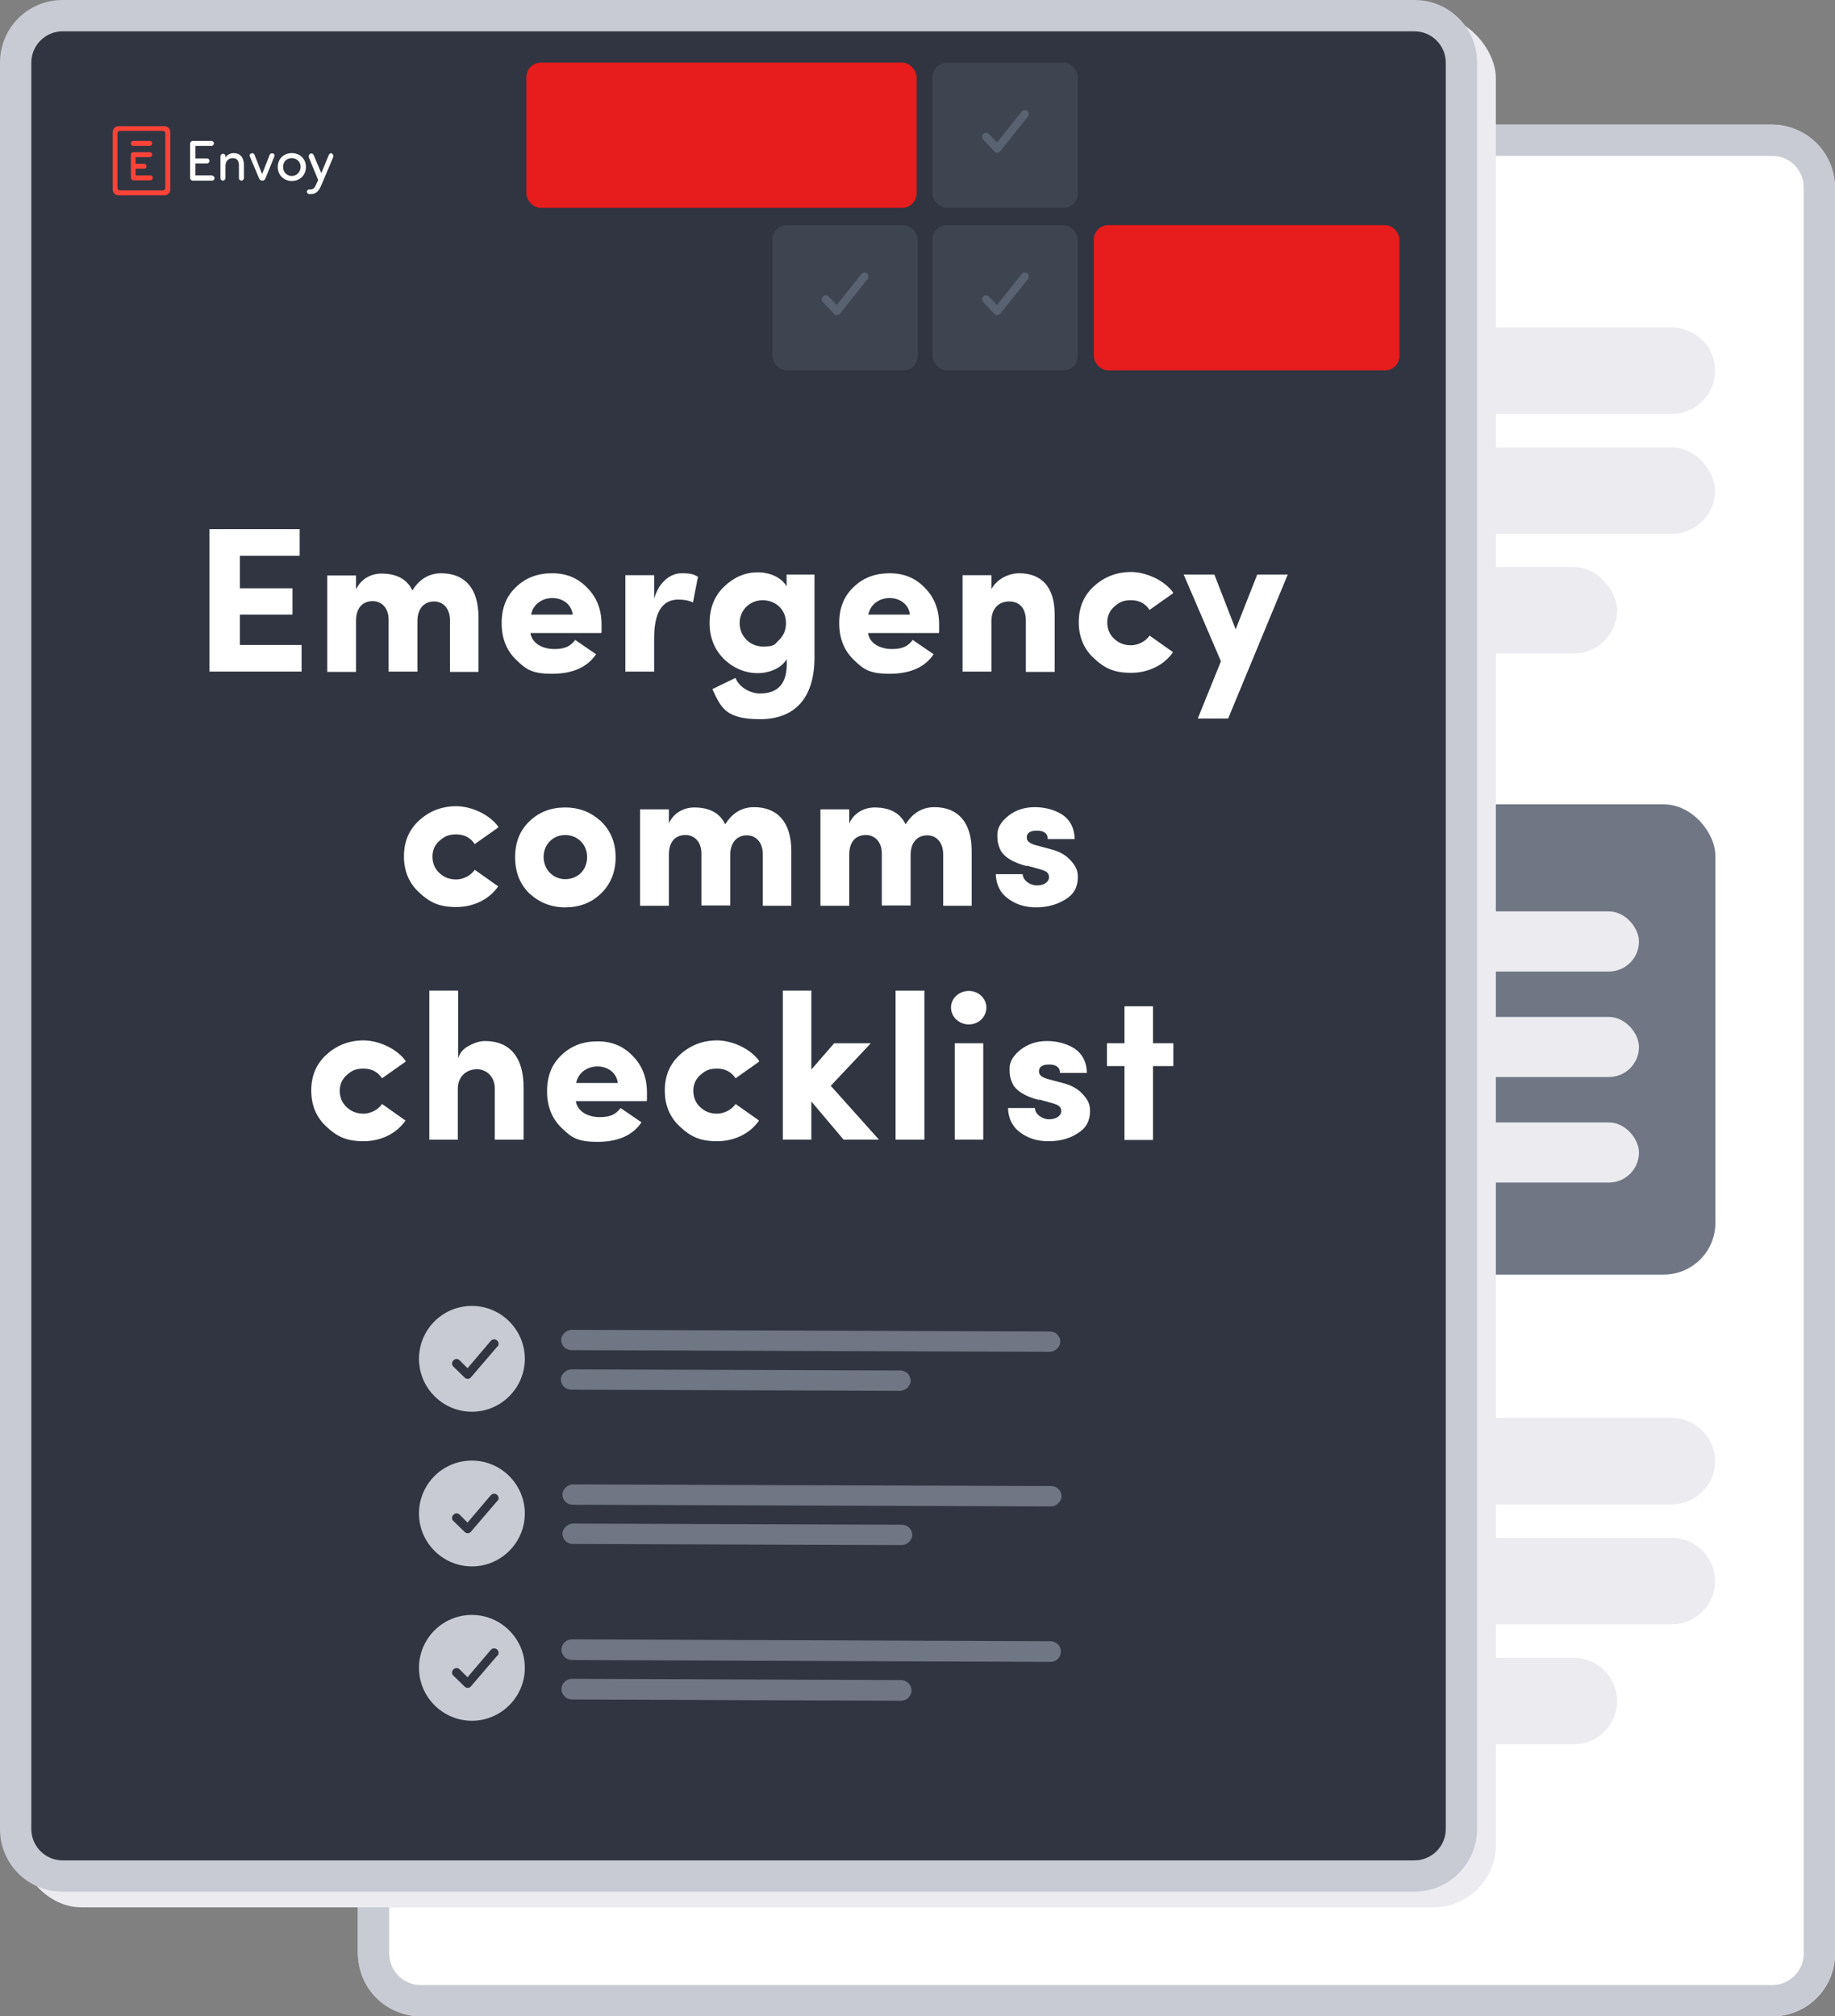 <?xml version="1.0" encoding="UTF-8"?>
<svg id="Layer_1" xmlns="http://www.w3.org/2000/svg" version="1.1" viewBox="0 0 586 644">
  <rect x="0" y="0" width="586" height="644" fill="#808080" stroke="none"/>
  <!-- Generator: Adobe Illustrator 29.6.1, SVG Export Plug-In . SVG Version: 2.1.1 Build 9)  -->
  <defs>
    <style>
      .st0 {
        fill: #717684;
      }

      .st1 {
        fill: #3e4450;
      }

      .st2 {
        isolation: isolate;
      }

      .st3 {
        mix-blend-mode: multiply;
      }

      .st4 {
        fill: #fff;
      }

      .st5 {
        fill: #303541;
      }

      .st6 {
        fill: #596271;
      }

      .st7 {
        fill: #c9cbd4;
      }

      .st8 {
        fill: #e71c1c;
      }

      .st9 {
        fill: #ebebf0;
      }

      .st10 {
        fill: #fa4338;
      }
    </style>
  </defs>
  <g class="st2">
    <g id="Layer_11" data-name="Layer_1">
      <g>
        <rect class="st4" x="114.3" y="39.8" width="471.7" height="604.2" rx="20" ry="20"/>
        <path class="st7" d="M566,49.8c5.5,0,10,4.5,10,10v564.2c0,5.5-4.5,10-10,10H134.3c-5.5,0-10-4.5-10-10V59.8c0-5.5,4.5-10,10-10h431.7M566,39.8H134.3c-11.1,0-20,9-20,20v564.2c0,11,8.9,20,20,20h431.7c11,0,20-9,20-20V59.8c0-11-9-20-20-20h0Z"/>
      </g>
      <g>
        <g>
          <path class="st9" d="M269.7,104.6h264.2c7.6,0,13.8,6.2,13.8,13.8h0c0,7.6-6.2,13.8-13.8,13.8h-264.2c-7.6,0-13.8-6.2-13.8-13.8h0c0-7.6,6.2-13.8,13.8-13.8Z"/>
          <rect class="st9" x="255.9" y="142.9" width="291.8" height="27.6" rx="13.8" ry="13.8"/>
          <rect class="st9" x="255.9" y="181.1" width="260.5" height="27.6" rx="13.8" ry="13.8"/>
        </g>
        <g>
          <path class="st9" d="M269.7,452.9h264.2c7.6,0,13.8,6.2,13.8,13.8h0c0,7.6-6.2,13.8-13.8,13.8h-264.2c-7.6,0-13.8-6.2-13.8-13.8h0c0-7.6,6.2-13.8,13.8-13.8Z"/>
          <path class="st9" d="M269.7,491.2h264.2c7.6,0,13.8,6.2,13.8,13.8h0c0,7.6-6.2,13.8-13.8,13.8h-264.2c-7.6,0-13.8-6.2-13.8-13.8h0c0-7.6,6.2-13.8,13.8-13.8Z"/>
          <path class="st9" d="M269.7,529.5h232.9c7.6,0,13.8,6.2,13.8,13.8h0c0,7.6-6.2,13.8-13.8,13.8h-232.9c-7.6,0-13.8-6.2-13.8-13.8h0c0-7.6,6.2-13.8,13.8-13.8Z"/>
        </g>
        <rect class="st0" x="256.4" y="256.9" width="291.4" height="150.2" rx="16.5" ry="16.5"/>
        <rect class="st9" x="324.9" y="358.5" width="198.5" height="19.2" rx="9.6" ry="9.6"/>
        <rect class="st9" x="324.9" y="324.8" width="198.5" height="19.2" rx="9.6" ry="9.6"/>
        <rect class="st9" x="324.9" y="291.1" width="198.5" height="19.2" rx="9.6" ry="9.6"/>
      </g>
      <g class="st3">
        <rect class="st9" x="6" y="5" width="471.7" height="604.2" rx="20" ry="20"/>
      </g>
      <g>
        <g>
          <rect class="st5" x="6.6" y="5.5" width="458.4" height="593.2" rx="13.2" ry="13.2"/>
          <g>
            <g>
              <rect class="st1" x="297.8" y="20" width="46.4" height="46.4" rx="4.6" ry="4.6"/>
              <path class="st6" d="M318.5,48.8c-.3,0-.7-.1-.9-.4l-3.6-3.8c-.5-.5-.5-1.3,0-1.8.5-.5,1.3-.5,1.8,0l2.6,2.7,7.9-9.9c.4-.5,1.2-.6,1.8-.2.5.4.6,1.2.2,1.8l-8.8,11c-.2.3-.6.5-.9.5,0,0,0,0,0,0h0Z"/>
            </g>
            <rect class="st8" x="168.1" y="20" width="124.6" height="46.4" rx="4.6" ry="4.6"/>
            <rect class="st8" x="349.3" y="71.9" width="97.6" height="46.4" rx="4.6" ry="4.6"/>
            <g>
              <rect class="st1" x="297.8" y="71.9" width="46.4" height="46.4" rx="4.6" ry="4.6"/>
              <path class="st6" d="M318.5,100.7c-.3,0-.7-.1-.9-.4l-3.6-3.8c-.5-.5-.5-1.3,0-1.8.5-.5,1.3-.5,1.8,0l2.6,2.7,7.9-9.9c.4-.5,1.2-.6,1.8-.2.5.4.6,1.2.2,1.8l-8.8,11c-.2.3-.6.4-.9.5,0,0,0,0,0,0h0Z"/>
            </g>
            <g>
              <rect class="st1" x="246.7" y="71.9" width="46.4" height="46.4" rx="4.6" ry="4.6"/>
              <path class="st6" d="M267.3,100.7c-.3,0-.7-.1-.9-.4l-3.6-3.8c-.5-.5-.5-1.3,0-1.8.5-.5,1.3-.5,1.8,0l2.6,2.7,7.9-9.9c.4-.5,1.2-.6,1.8-.2.5.4.6,1.2.2,1.8l-8.8,11c-.2.3-.6.4-.9.5,0,0,0,0,0,0h0Z"/>
            </g>
          </g>
        </g>
        <path class="st7" d="M451.7,10c5.5,0,10,4.5,10,10v564.2c0,5.5-4.5,10-10,10H20c-5.5,0-10-4.5-10-10V20c0-5.5,4.5-10,10-10h431.7M451.7,0H20C8.9,0,0,8.9,0,20v564.2c0,11.1,8.9,20,20,20h431.7c11,0,20-9,20-20V20c0-11.1-8.9-20-20-20h0Z"/>
      </g>
      <g class="st2">
        <g class="st2">
          <path class="st4" d="M66.9,214.5v-45.5h28.8v8.5h-19.1v10.4h16.8v8.4h-16.8v9.7h19.7v8.5h-29.4Z"/>
        </g>
        <g class="st2">
          <path class="st4" d="M133.3,198.2v16.3h-9.2v-16.6c0-3.7-2.2-5.9-5.1-5.9s-5.3,1.8-5.3,6.3v16.3h-9.2v-30.8h9.2v4.5c1.4-3.2,4.6-5.1,8.1-5.1,4.9,0,8.2,1.8,9.9,5.4,2.2-3.6,5.3-5.5,9.2-5.5,7.5,0,11.9,4.8,11.9,14v17.5h-9.1v-16.4c0-3.9-2.2-6.1-5.1-6.1s-5.3,2-5.3,6.3Z"/>
          <path class="st4" d="M190.4,208.9c-2.8,4.2-7.5,6.3-14.1,6.3s-8.4-1.5-11.5-4.5c-3.1-3-4.6-6.9-4.6-11.7s1.5-8.6,4.6-11.5c3.1-3,6.9-4.4,11.5-4.4s8.2,1.5,11.2,4.6c3,3,4.6,6.9,4.6,11.7s0,1.8-.1,2.8h-22.6c.5,3.4,4,5.1,7.6,5.1s5.2-1,6.7-2.9l6.7,4.6ZM182.9,196.3c-.9-7-11.9-7.1-13.3,0h13.3Z"/>
        </g>
        <g class="st2">
          <path class="st4" d="M208.9,214.5h-9.2v-30.8h9.2v7.5c1.5-5.3,5.2-8.1,8.7-8.1s3.8.4,5.3,1.1l-1.6,8.2c-1.3-.6-2.8-.9-4.7-.9-5.1,0-7.7,4.1-7.7,12.3v10.8Z"/>
        </g>
        <g class="st2">
          <path class="st4" d="M234.9,216.6c1.1,2.8,4.6,4.9,7.8,4.9,6.1,0,9-3.6,8.5-11-1.4,2.7-5.3,4.5-9.2,4.5s-7.7-1.5-10.8-4.5c-3-3-4.6-6.8-4.6-11.5s1.5-8.6,4.6-11.6c3.1-3,6.7-4.6,10.8-4.6s7.7,1.8,9.2,4.5v-3.8h8.9v26.5c0,13-6.3,19.7-17.4,19.7s-12.5-3.8-15.2-9.6l7.4-3.6ZM243.6,191.7c-4,0-7.4,3-7.4,7.3s3.4,7.5,7.4,7.5,3.7-.7,5.2-2.1c1.5-1.5,2.2-3.2,2.2-5.4,0-4.4-3.4-7.3-7.5-7.3Z"/>
          <path class="st4" d="M298.2,208.9c-2.8,4.2-7.5,6.3-14.1,6.3s-8.4-1.5-11.5-4.5c-3.1-3-4.6-6.9-4.6-11.7s1.5-8.6,4.6-11.5c3.1-3,6.9-4.4,11.5-4.4s8.2,1.5,11.2,4.6c3,3,4.6,6.9,4.6,11.7s0,1.8-.1,2.8h-22.6c.5,3.4,4,5.1,7.6,5.1s5.2-1,6.7-2.9l6.7,4.6ZM290.6,196.3c-.9-7-11.9-7.1-13.3,0h13.3Z"/>
          <path class="st4" d="M316.6,214.5h-9.2v-30.8h9.2v4.5c1.6-3.1,5.3-5.1,8.9-5.1,7.1,0,11.3,4.4,11.3,13.1v18.4h-9.2v-16.4c0-4-2.1-6.1-5.3-6.1s-5.7,2.1-5.7,6.3v16.3Z"/>
        </g>
        <g class="st2">
          <path class="st4" d="M374.6,189.5l-7.5,5.3c-1.3-2-3.3-3.1-5.9-3.1s-3.8.7-5.3,2c-1.5,1.3-2.3,3-2.3,5.1s.8,4,2.3,5.3c1.5,1.4,3.3,2,5.3,2s4.6-1.1,5.9-3.1l7.5,5.3c-2.9,4.2-7.9,6.6-13.4,6.6s-8.5-1.5-11.8-4.6c-3.3-3-4.9-6.9-4.9-11.6s1.6-8.5,4.9-11.5,7.3-4.5,11.8-4.5,10.4,2.4,13.4,6.5Z"/>
        </g>
        <g class="st2">
          <path class="st4" d="M411.2,183.6l-19,45.9h-9.7l7.4-18.3-11.9-27.7h9.8l6.8,17.5,6.9-17.5h9.8Z"/>
        </g>
        <g class="st2">
          <path class="st4" d="M159.1,264.3l-7.5,5.3c-1.3-2-3.3-3.1-5.9-3.1s-3.8.7-5.3,2c-1.5,1.3-2.3,3-2.3,5.1s.8,4,2.3,5.3c1.5,1.4,3.3,2,5.3,2s4.6-1.1,5.9-3.1l7.5,5.3c-2.9,4.2-7.9,6.6-13.4,6.6s-8.5-1.5-11.8-4.6c-3.3-3-4.9-6.9-4.9-11.6s1.6-8.5,4.9-11.5c3.3-3,7.3-4.5,11.8-4.5s10.4,2.4,13.4,6.5Z"/>
        </g>
        <g class="st2">
          <path class="st4" d="M180.5,289.8c-4.5,0-8.2-1.5-11.4-4.4-3.1-3-4.6-6.9-4.6-11.6s1.5-8.6,4.6-11.5c3.1-3,6.9-4.4,11.4-4.4s8.2,1.5,11.4,4.4c3.1,3,4.7,6.8,4.7,11.5s-1.6,8.6-4.7,11.6c-3.1,3-6.9,4.4-11.4,4.4ZM187.5,273.7c0-4-3.1-7-7-7s-6.9,3-6.9,7,3,7.1,6.9,7.1,7-2.8,7-7.1Z"/>
          <path class="st4" d="M233.2,272.9v16.3h-9.2v-16.6c0-3.7-2.2-5.9-5.1-5.9s-5.3,1.8-5.3,6.3v16.3h-9.2v-30.8h9.2v4.5c1.4-3.2,4.6-5.1,8.1-5.1,4.9,0,8.2,1.8,9.9,5.4,2.2-3.6,5.3-5.5,9.2-5.5,7.5,0,11.9,4.8,11.9,14v17.5h-9.1v-16.4c0-3.9-2.2-6.1-5.1-6.1s-5.3,2-5.3,6.3Z"/>
          <path class="st4" d="M290.8,272.9v16.3h-9.2v-16.6c0-3.7-2.2-5.9-5.1-5.9s-5.3,1.8-5.3,6.3v16.3h-9.2v-30.8h9.2v4.5c1.4-3.2,4.6-5.1,8.1-5.1,4.9,0,8.2,1.8,9.9,5.4,2.2-3.6,5.3-5.5,9.2-5.5,7.5,0,11.9,4.8,11.9,14v17.5h-9.1v-16.4c0-3.9-2.2-6.1-5.1-6.1s-5.3,2-5.3,6.3Z"/>
        </g>
        <g class="st2">
          <path class="st4" d="M327.8,276.6c-4.3-1.1-7.1-2.9-8.2-4.9-1-2.1-1.1-3.2-1.1-5.1,0-2.3,1.3-4.3,3.6-6.1s5.1-2.7,8.4-2.7,6.5.9,8.9,2.5c2.4,1.7,3.7,4.2,3.8,7.7h-8.6c0-1.8-1.2-2.7-3.5-2.7s-3.3.9-3.2,2.3c0,1.1,1,1.8,2.7,2.3l5.2,1.4c2.3.6,4.1,1.6,5.4,2.8,2.7,2.6,3,4.3,3,6.1,0,3.1-1.3,5.5-4,7.1-2.6,1.6-5.7,2.5-9.3,2.5s-6.4-.9-9-2.8c-2.6-1.9-3.8-4.6-3.9-7.8h8.6c0,1.8,2.1,3.6,4.6,3.6,2.1,0,3.8-1.1,3.8-2.6s-.9-2-3-2.6l-4-1.1Z"/>
        </g>
        <g class="st2">
          <path class="st4" d="M129.5,339.1l-7.5,5.3c-1.3-2-3.3-3.1-5.9-3.1s-3.8.7-5.3,2c-1.5,1.3-2.3,3-2.3,5.1s.8,4,2.3,5.3c1.5,1.4,3.3,2,5.3,2s4.6-1.1,5.9-3.1l7.5,5.3c-2.9,4.2-7.9,6.6-13.4,6.6s-8.5-1.5-11.8-4.6c-3.3-3-4.9-6.9-4.9-11.6s1.6-8.5,4.9-11.5c3.3-3,7.3-4.5,11.8-4.5s10.4,2.4,13.4,6.5Z"/>
          <path class="st4" d="M146.3,364h-9.2v-47.6h9.2v21.6c.6-1.8,1.7-3.1,3.5-4,1.8-1,3.5-1.5,5.1-1.5,8,0,12.3,5.3,12.3,14.7v16.8h-9.2v-16.4c0-3.8-2.7-6.1-5.7-6.1s-6.1,2-6.1,6.3v16.3Z"/>
          <path class="st4" d="M204.9,358.4c-2.8,4.2-7.5,6.3-14.1,6.3s-8.4-1.5-11.5-4.5c-3.1-3-4.6-6.9-4.6-11.7s1.5-8.6,4.6-11.5c3.1-3,6.9-4.4,11.5-4.4s8.2,1.5,11.2,4.6c3,3,4.6,6.9,4.6,11.7s0,1.8-.1,2.8h-22.6c.5,3.4,4,5.1,7.6,5.1s5.2-1,6.7-2.9l6.7,4.6ZM197.3,345.9c-.9-7-11.9-7.1-13.3,0h13.3Z"/>
          <path class="st4" d="M242.4,339.1l-7.5,5.3c-1.3-2-3.3-3.1-5.9-3.1s-3.8.7-5.3,2c-1.5,1.3-2.3,3-2.3,5.1s.8,4,2.3,5.3c1.5,1.4,3.3,2,5.3,2s4.6-1.1,5.9-3.1l7.5,5.3c-2.9,4.2-7.9,6.6-13.4,6.6s-8.5-1.5-11.8-4.6c-3.3-3-4.9-6.9-4.9-11.6s1.6-8.5,4.9-11.5c3.3-3,7.3-4.5,11.8-4.5s10.4,2.4,13.4,6.5Z"/>
          <path class="st4" d="M259.1,351.8v12.2h-9.1v-47.6h9.1v25.2l7.3-8.4h11.7l-12.8,13.6,15.4,17.2h-11.3l-10.3-12.2Z"/>
          <path class="st4" d="M286,316.4h9.2v47.6h-9.2v-47.6Z"/>
          <path class="st4" d="M315,321.8c0,3-2.5,5.4-5.6,5.4s-5.7-2.4-5.7-5.4,2.6-5.3,5.7-5.3,5.6,2.4,5.6,5.3ZM314,333.2v30.8h-9.1v-30.8h9.1Z"/>
          <path class="st4" d="M331.7,351.3c-4.3-1.1-7.1-2.9-8.2-4.9-1-2.1-1.1-3.2-1.1-5.1,0-2.3,1.3-4.3,3.6-6.1,2.4-1.8,5.1-2.7,8.4-2.7s6.5.9,8.9,2.5c2.4,1.7,3.7,4.2,3.8,7.7h-8.6c0-1.8-1.2-2.7-3.5-2.7s-3.3.9-3.2,2.3c0,1.1,1,1.8,2.7,2.3l5.2,1.4c2.3.6,4.1,1.6,5.4,2.8,2.7,2.6,3,4.3,3,6.1,0,3.1-1.3,5.5-4,7.1-2.6,1.7-5.7,2.5-9.3,2.5s-6.4-.9-9-2.8c-2.6-1.9-3.8-4.6-3.9-7.8h8.6c0,1.8,2.1,3.6,4.6,3.6,2.1,0,3.8-1.1,3.8-2.6s-.9-2-3-2.6l-4-1.1Z"/>
        </g>
        <g class="st2">
          <path class="st4" d="M368.2,333.2h6.5v7.3h-6.5v23.6h-9.1v-23.6h-5.6v-7.3h5.6v-11.8h9.1v11.8Z"/>
        </g>
      </g>
      <g>
        <path class="st4" d="M67.7,56h-5.3v-3.8h3.7c.4,0,.8-.3.8-.8s-.4-.8-.8-.8h-3.7v-4h5.1c.4,0,.8-.3.8-.8s-.4-.8-.8-.8h-5.9c-.5,0-.9.4-.9.9v10.9c0,.5.4.9.9.9h6.1c.4,0,.8-.3.8-.8s-.4-.8-.8-.8h0Z"/>
        <path class="st4" d="M74.7,48.9c-.9,0-2.2.4-2.7,1.5v-.5c0-.5-.4-.8-.8-.8s-.8.4-.8.8v7c0,.5.4.8.8.8s.8-.4.8-.8v-3.9c0-1.8,1.2-2.5,2.4-2.5s1.9.8,1.9,2.3v4.1c0,.5.4.8.8.8s.8-.4.8-.8v-4.2c0-2.4-1.2-3.8-3.3-3.8h0Z"/>
        <path class="st4" d="M87.1,49c-.4-.1-.8,0-1,.5l-2.4,6.1-2.4-6.1c-.2-.5-.6-.7-1-.5-.5.1-.7.6-.5,1l2.9,6.9c.2.5.6.8,1.1.8h0c.5,0,.8-.3,1-.8l2.8-6.9c.2-.4,0-.9-.5-1Z"/>
        <path class="st4" d="M93.2,48.9c-2.4,0-4.5,1.7-4.5,4.4s2,4.5,4.5,4.5,4.5-1.8,4.5-4.5-2.1-4.4-4.5-4.4ZM93.2,56.2c-1.5,0-2.8-1.1-2.8-2.9s1.3-2.8,2.8-2.8,2.8,1.1,2.8,2.8-1.3,2.9-2.8,2.9Z"/>
        <path class="st4" d="M106.1,49c-.4-.2-.9,0-1.1.5l-2.4,5.8-2.4-5.7c-.2-.5-.6-.7-1.1-.5-.4.1-.6.7-.5,1.1l3,7.3-.5,1.1c-.5,1.2-.9,1.9-2,1.9h-.3c-.4,0-.8.3-.8.7,0,.4.3.7.7.8.2,0,.3,0,.4,0,1.8,0,2.6-.8,3.5-2.8l3.8-9c.2-.4,0-.9-.4-1.1h0Z"/>
        <path class="st10" d="M42.6,46.6h5.2c.4,0,.8-.3.8-.8s-.3-.8-.8-.8h-5.2c-.4,0-.8.3-.8.8s.3.8.8.8Z"/>
        <path class="st10" d="M52.5,40.3h-14.6c-1,0-1.9.8-1.9,1.9v18.3c0,1,.8,1.9,1.9,1.9h14.6c1,0,1.9-.8,1.9-1.9v-18.3c0-1-.8-1.9-1.9-1.9ZM52.8,60c0,.4-.3.8-.8.8h-13.7c-.4,0-.8-.3-.8-.8v-17.4c0-.4.3-.8.8-.8h13.7c.4,0,.8.3.8.8,0,0,0,17.4,0,17.4Z"/>
        <path class="st10" d="M48,56h-4.7v-2.1h2.7c.4,0,.8-.3.8-.8s-.3-.8-.8-.8h-2.7v-2.1h4.5c.4,0,.8-.3.8-.8s-.3-.8-.8-.8h-5.2c-.4,0-.8.3-.8.8h0v7.4h0c0,.4.3.8.8.8h5.4c.4,0,.8-.3.8-.8s-.3-.8-.8-.8h0Z"/>
      </g>
      <g>
        <g>
          <g>
            <rect class="st0" x="255.8" y="348.8" width="6.5" height="159.4" rx="3.3" ry="3.3" transform="translate(-170.5 685.8) rotate(-89.8)"/>
            <rect class="st0" x="231.9" y="385.1" width="6.5" height="111.7" rx="3.3" ry="3.3" transform="translate(-206.8 674.4) rotate(-89.8)"/>
          </g>
          <path class="st7" d="M150.7,417.1c-9.4,0-16.9,7.6-16.9,16.9s7.6,16.9,16.9,16.9,16.9-7.6,16.9-16.9-7.6-16.9-16.9-16.9ZM158.8,430.1l-8.4,9.8c-.2.3-.6.5-1,.5h0c-.4,0-.7-.1-1-.4l-3.6-3.5c-.6-.5-.6-1.4,0-2,.6-.6,1.4-.6,2,0l2.5,2.5,7.4-8.7c.5-.6,1.4-.7,2-.2.6.5.7,1.4.2,2h0Z"/>
        </g>
        <g>
          <g>
            <rect class="st0" x="256.2" y="398.1" width="6.5" height="159.4" rx="3.3" ry="3.3" transform="translate(-219.4 735.4) rotate(-89.8)"/>
            <rect class="st0" x="232.3" y="434.5" width="6.5" height="111.7" rx="3.3" ry="3.3" transform="translate(-255.7 723.9) rotate(-89.8)"/>
          </g>
          <path class="st7" d="M150.7,466.5c-9.4,0-16.9,7.6-16.9,16.9s7.6,16.9,16.9,16.9,16.9-7.6,16.9-16.9-7.6-16.9-16.9-16.9ZM158.8,479.4l-8.4,9.8c-.2.3-.6.5-1,.5h0c-.4,0-.7-.1-1-.4l-3.6-3.5c-.6-.5-.6-1.4,0-2,.6-.6,1.4-.6,2,0l2.5,2.5,7.4-8.7c.5-.6,1.4-.7,2-.2.6.5.7,1.4.2,2h0Z"/>
        </g>
        <g>
          <g>
            <path class="st0" d="M182.6,523.6l152.9.6c1.8,0,3.3,1.5,3.3,3.3h0c0,1.8-1.5,3.3-3.3,3.3l-152.9-.6c-1.8,0-3.3-1.5-3.3-3.3h0c0-1.8,1.5-3.3,3.3-3.3Z"/>
            <path class="st0" d="M182.6,536.2l105.2.4c1.8,0,3.3,1.5,3.3,3.3h0c0,1.8-1.5,3.3-3.3,3.3l-105.2-.4c-1.8,0-3.3-1.5-3.3-3.3h0c0-1.8,1.5-3.3,3.3-3.3Z"/>
          </g>
          <path class="st7" d="M150.7,515.8c-9.4,0-16.9,7.6-16.9,16.9s7.6,16.9,16.9,16.9,16.9-7.6,16.9-16.9-7.6-16.9-16.9-16.9ZM158.8,528.8l-8.4,9.8c-.2.3-.6.5-1,.5h0c-.4,0-.7-.1-1-.4l-3.6-3.5c-.6-.5-.6-1.4,0-2,.6-.6,1.4-.6,2,0l2.5,2.5,7.4-8.7c.5-.6,1.4-.7,2-.2.6.5.7,1.4.2,2h0Z"/>
        </g>
      </g>
    </g>
  </g>
</svg>